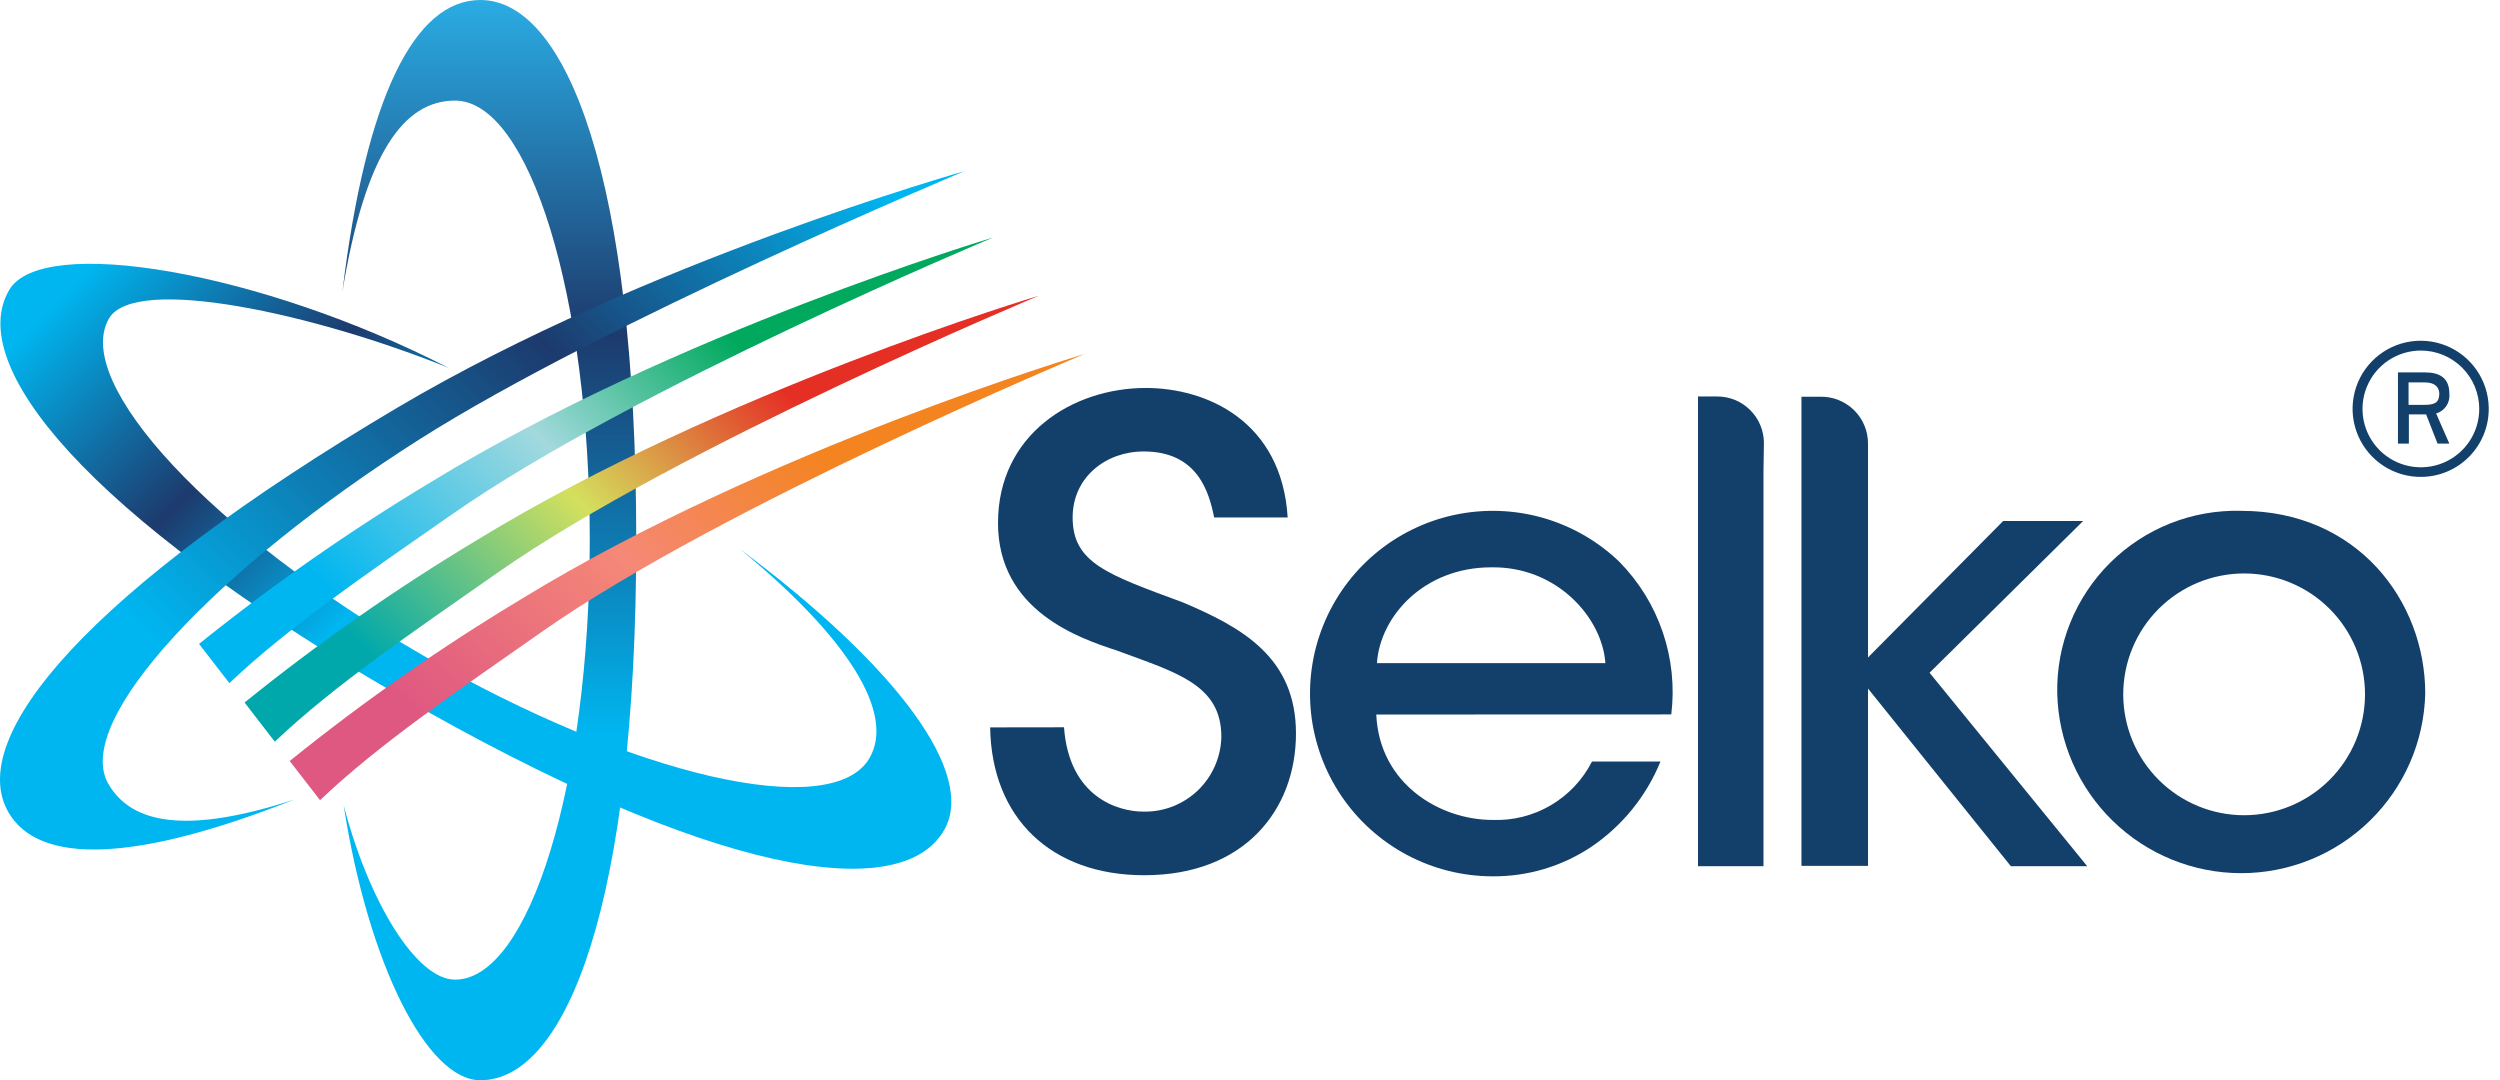 <svg width="162" height="70" viewBox="0 0 162 70" fill="none" xmlns="http://www.w3.org/2000/svg">
<path d="M68.948 47.128C69.281 51.688 72.484 52.593 74.088 52.593C74.739 52.607 75.386 52.493 75.992 52.257C76.598 52.02 77.152 51.667 77.622 51.217C78.091 50.766 78.467 50.227 78.728 49.631C78.99 49.035 79.131 48.394 79.143 47.743C79.143 44.371 76.266 43.593 72.363 42.151C69.974 41.366 64.671 39.599 64.671 33.886C64.671 28.173 69.486 25.14 74.251 25.14C78.161 25.14 83.053 27.261 83.442 33.532H78.677C78.344 31.885 77.609 29.255 74.11 29.255C71.642 29.255 69.507 30.938 69.507 33.532C69.507 36.488 71.769 37.23 76.662 39.04C80.444 40.645 83.979 42.575 83.979 47.524C83.979 52.473 80.649 56.715 74.152 56.715C68.107 56.715 64.254 53.01 64.162 47.135L68.948 47.128Z" fill="#13406B"/>
<path d="M89.182 46.302C89.387 50.827 93.332 53.131 96.705 53.131C98.03 53.184 99.342 52.855 100.486 52.185C101.63 51.515 102.558 50.53 103.16 49.349H107.599C106.678 51.606 105.105 53.538 103.082 54.899C101.196 56.147 98.98 56.804 96.719 56.786C94.782 56.785 92.876 56.308 91.167 55.398C89.457 54.488 87.997 53.173 86.914 51.568C85.831 49.962 85.158 48.116 84.954 46.19C84.751 44.264 85.022 42.318 85.745 40.522C86.469 38.725 87.621 37.134 89.102 35.886C90.583 34.639 92.348 33.774 94.241 33.367C96.134 32.96 98.098 33.023 99.961 33.551C101.824 34.079 103.529 35.056 104.927 36.397C106.198 37.686 107.162 39.246 107.746 40.96C108.33 42.674 108.519 44.497 108.299 46.295L89.182 46.302ZM104.029 42.972C103.824 40.009 100.862 36.687 96.627 36.764C92.272 36.764 89.43 39.932 89.225 42.972H104.029Z" fill="#13406B"/>
<path d="M133.309 44.937C133.278 43.367 133.565 41.807 134.154 40.351C134.744 38.896 135.622 37.575 136.736 36.468C137.85 35.362 139.178 34.493 140.637 33.914C142.097 33.336 143.659 33.059 145.229 33.102C152.758 33.102 157.156 38.941 157.156 44.944C157.08 48.056 155.791 51.015 153.563 53.189C151.335 55.364 148.345 56.581 145.232 56.581C142.119 56.581 139.13 55.364 136.902 53.189C134.674 51.015 133.385 48.056 133.309 44.944V44.937ZM137.586 45.015C137.592 47.09 138.421 49.079 139.892 50.544C141.363 52.008 143.355 52.83 145.43 52.827C147.506 52.824 149.496 51.998 150.963 50.529C152.429 49.06 153.253 47.069 153.253 44.993C153.253 42.918 152.429 40.927 150.963 39.458C149.496 37.989 147.506 37.163 145.43 37.16C143.355 37.157 141.363 37.978 139.892 39.443C138.421 40.908 137.592 42.896 137.586 44.972V45.015Z" fill="#13406B"/>
<path d="M156.929 30.903C156.057 30.917 155.2 30.672 154.467 30.198C153.734 29.725 153.157 29.046 152.811 28.245C152.464 27.444 152.362 26.559 152.519 25.7C152.675 24.842 153.083 24.049 153.69 23.423C154.297 22.796 155.076 22.363 155.929 22.179C156.782 21.995 157.67 22.068 158.481 22.389C159.293 22.71 159.991 23.264 160.487 23.982C160.984 24.7 161.256 25.548 161.27 26.421C161.28 27 161.176 27.576 160.963 28.115C160.751 28.654 160.433 29.146 160.03 29.563C159.627 29.979 159.145 30.312 158.613 30.542C158.081 30.772 157.509 30.895 156.929 30.903ZM156.873 22.716C156.124 22.716 155.393 22.938 154.771 23.353C154.149 23.769 153.664 24.36 153.378 25.051C153.092 25.742 153.017 26.503 153.163 27.236C153.309 27.97 153.669 28.644 154.198 29.173C154.727 29.702 155.401 30.062 156.135 30.208C156.868 30.354 157.629 30.279 158.32 29.993C159.011 29.706 159.602 29.222 160.017 28.6C160.433 27.978 160.655 27.246 160.655 26.498C160.655 26.002 160.557 25.51 160.367 25.051C160.177 24.592 159.898 24.175 159.547 23.824C159.196 23.472 158.779 23.194 158.32 23.004C157.861 22.814 157.369 22.716 156.873 22.716V22.716ZM157.954 28.747L157.212 26.852H156.095V28.747H155.388V24.13H157.12C158.089 24.13 158.718 24.483 158.718 25.509C158.749 25.789 158.681 26.072 158.524 26.308C158.368 26.543 158.133 26.715 157.862 26.795L158.718 28.747H157.954ZM157.155 24.78H156.074V26.237H157.078C157.862 26.237 158.067 26.032 158.067 25.473C158.032 25.028 157.714 24.78 157.12 24.78H157.155Z" fill="#13406B"/>
<path d="M114.302 28.711C114.302 27.911 113.983 27.143 113.417 26.577C112.851 26.01 112.083 25.692 111.283 25.692H110.031V30.387V56.129H114.273V30.585L114.302 28.711Z" fill="#13406B"/>
<path d="M125.035 43.594L134.989 33.759H129.807L121.047 42.604V28.726C121.045 28.327 120.965 27.933 120.811 27.566C120.657 27.199 120.432 26.865 120.149 26.585C119.866 26.305 119.53 26.083 119.162 25.932C118.793 25.781 118.398 25.705 118 25.707H116.734V56.108H121.047V44.619L130.302 56.129H135.251L125.035 43.594Z" fill="#13406B"/>
<path d="M22.267 52.169C23.858 62.428 27.655 70 31.126 70C36.704 70 41.229 58.504 41.229 34.996C41.229 11.489 36.704 0 31.126 0C26.884 0 23.717 6.236 22.189 18.891C23.66 9.94 26.156 6.519 29.486 6.519C34.307 6.519 38.217 19.244 38.217 34.996C38.217 50.748 34.307 63.481 29.486 63.481C26.99 63.481 23.907 58.476 22.267 52.169Z" fill="url(#paint0_linear_3202_24015)"/>
<path d="M61.173 53.802C63.294 50.154 58.155 43.197 47.96 35.59C54.973 41.338 58.013 46.237 56.345 49.122C53.941 53.293 40.939 50.303 27.358 42.441C13.776 34.579 4.649 24.816 7.06 20.644C8.721 17.76 20.45 20.347 29.076 23.84C16.894 17.583 2.698 15.158 0.591 18.799C-2.237 23.635 5.49 33.3 25.845 45.057C46.199 56.814 58.381 58.631 61.173 53.802Z" fill="url(#paint1_linear_3202_24015)"/>
<path d="M67.324 19.16C67.324 19.16 46.736 25.304 30.871 35.018C25.626 38.168 20.606 41.678 15.848 45.524L17.806 48.062C21.645 44.421 26.686 40.992 32.243 37.111C43.887 28.952 67.324 19.16 67.324 19.16Z" fill="url(#paint2_linear_3202_24015)"/>
<path d="M14.864 44.266C18.696 40.632 23.737 37.196 29.28 33.336C40.938 25.177 64.368 15.385 64.368 15.385C64.368 15.385 43.787 21.529 27.915 31.243C22.678 34.393 17.66 37.896 12.898 41.727L14.864 44.266Z" fill="url(#paint3_linear_3202_24015)"/>
<path d="M33.825 38.793C28.571 41.948 23.542 45.463 18.773 49.313L20.739 51.852C24.571 48.203 29.626 44.782 35.19 40.886C46.841 32.727 70.285 22.935 70.285 22.935C70.285 22.935 49.691 29.079 33.825 38.793Z" fill="url(#paint4_linear_3202_24015)"/>
<path d="M19.092 51.802C12.142 54.078 8.529 53.407 7.023 50.798C4.655 46.704 14.093 36.792 27.145 28.492C39.163 20.856 62.494 11.093 62.494 11.093C62.494 11.093 41.822 16.919 25.801 26.385C5.574 38.348 -2.245 47.807 0.547 52.636C2.52 56.044 8.72 55.909 19.092 51.802Z" fill="url(#paint5_linear_3202_24015)"/>
<defs>
<linearGradient id="paint0_linear_3202_24015" x1="31.713" y1="70" x2="31.713" y2="0" gradientUnits="userSpaceOnUse">
<stop offset="0.32" stop-color="#00B6F0"/>
<stop offset="0.69" stop-color="#1D3A6D"/>
<stop offset="1" stop-color="#2AACE3"/>
</linearGradient>
<linearGradient id="paint1_linear_3202_24015" x1="6.784" y1="12.471" x2="54.74" y2="60.427" gradientUnits="userSpaceOnUse">
<stop offset="0.04" stop-color="#00B6F0"/>
<stop offset="0.26" stop-color="#1D3A6D"/>
<stop offset="0.45" stop-color="#00B6F0"/>
</linearGradient>
<linearGradient id="paint2_linear_3202_24015" x1="21.829" y1="52.092" x2="61.046" y2="12.882" gradientUnits="userSpaceOnUse">
<stop offset="0.15" stop-color="#00A8AB"/>
<stop offset="0.45" stop-color="#D4E05D"/>
<stop offset="0.71" stop-color="#E52F25"/>
</linearGradient>
<linearGradient id="paint3_linear_3202_24015" x1="18.894" y1="48.296" x2="58.09" y2="9.107" gradientUnits="userSpaceOnUse">
<stop offset="0.16" stop-color="#00B6F0"/>
<stop offset="0.46" stop-color="#A3D9DD"/>
<stop offset="0.7" stop-color="#00A95E"/>
</linearGradient>
<linearGradient id="paint4_linear_3202_24015" x1="24.769" y1="55.882" x2="63.993" y2="16.657" gradientUnits="userSpaceOnUse">
<stop offset="0.15" stop-color="#DF5881"/>
<stop offset="0.45" stop-color="#F58877"/>
<stop offset="0.7" stop-color="#F48420"/>
</linearGradient>
<linearGradient id="paint5_linear_3202_24015" x1="3.934" y1="56.214" x2="55.778" y2="4.369" gradientUnits="userSpaceOnUse">
<stop offset="0.2" stop-color="#00B6F0"/>
<stop offset="0.63" stop-color="#1D3A6D"/>
<stop offset="0.94" stop-color="#00B6F0"/>
</linearGradient>
</defs>
</svg>
